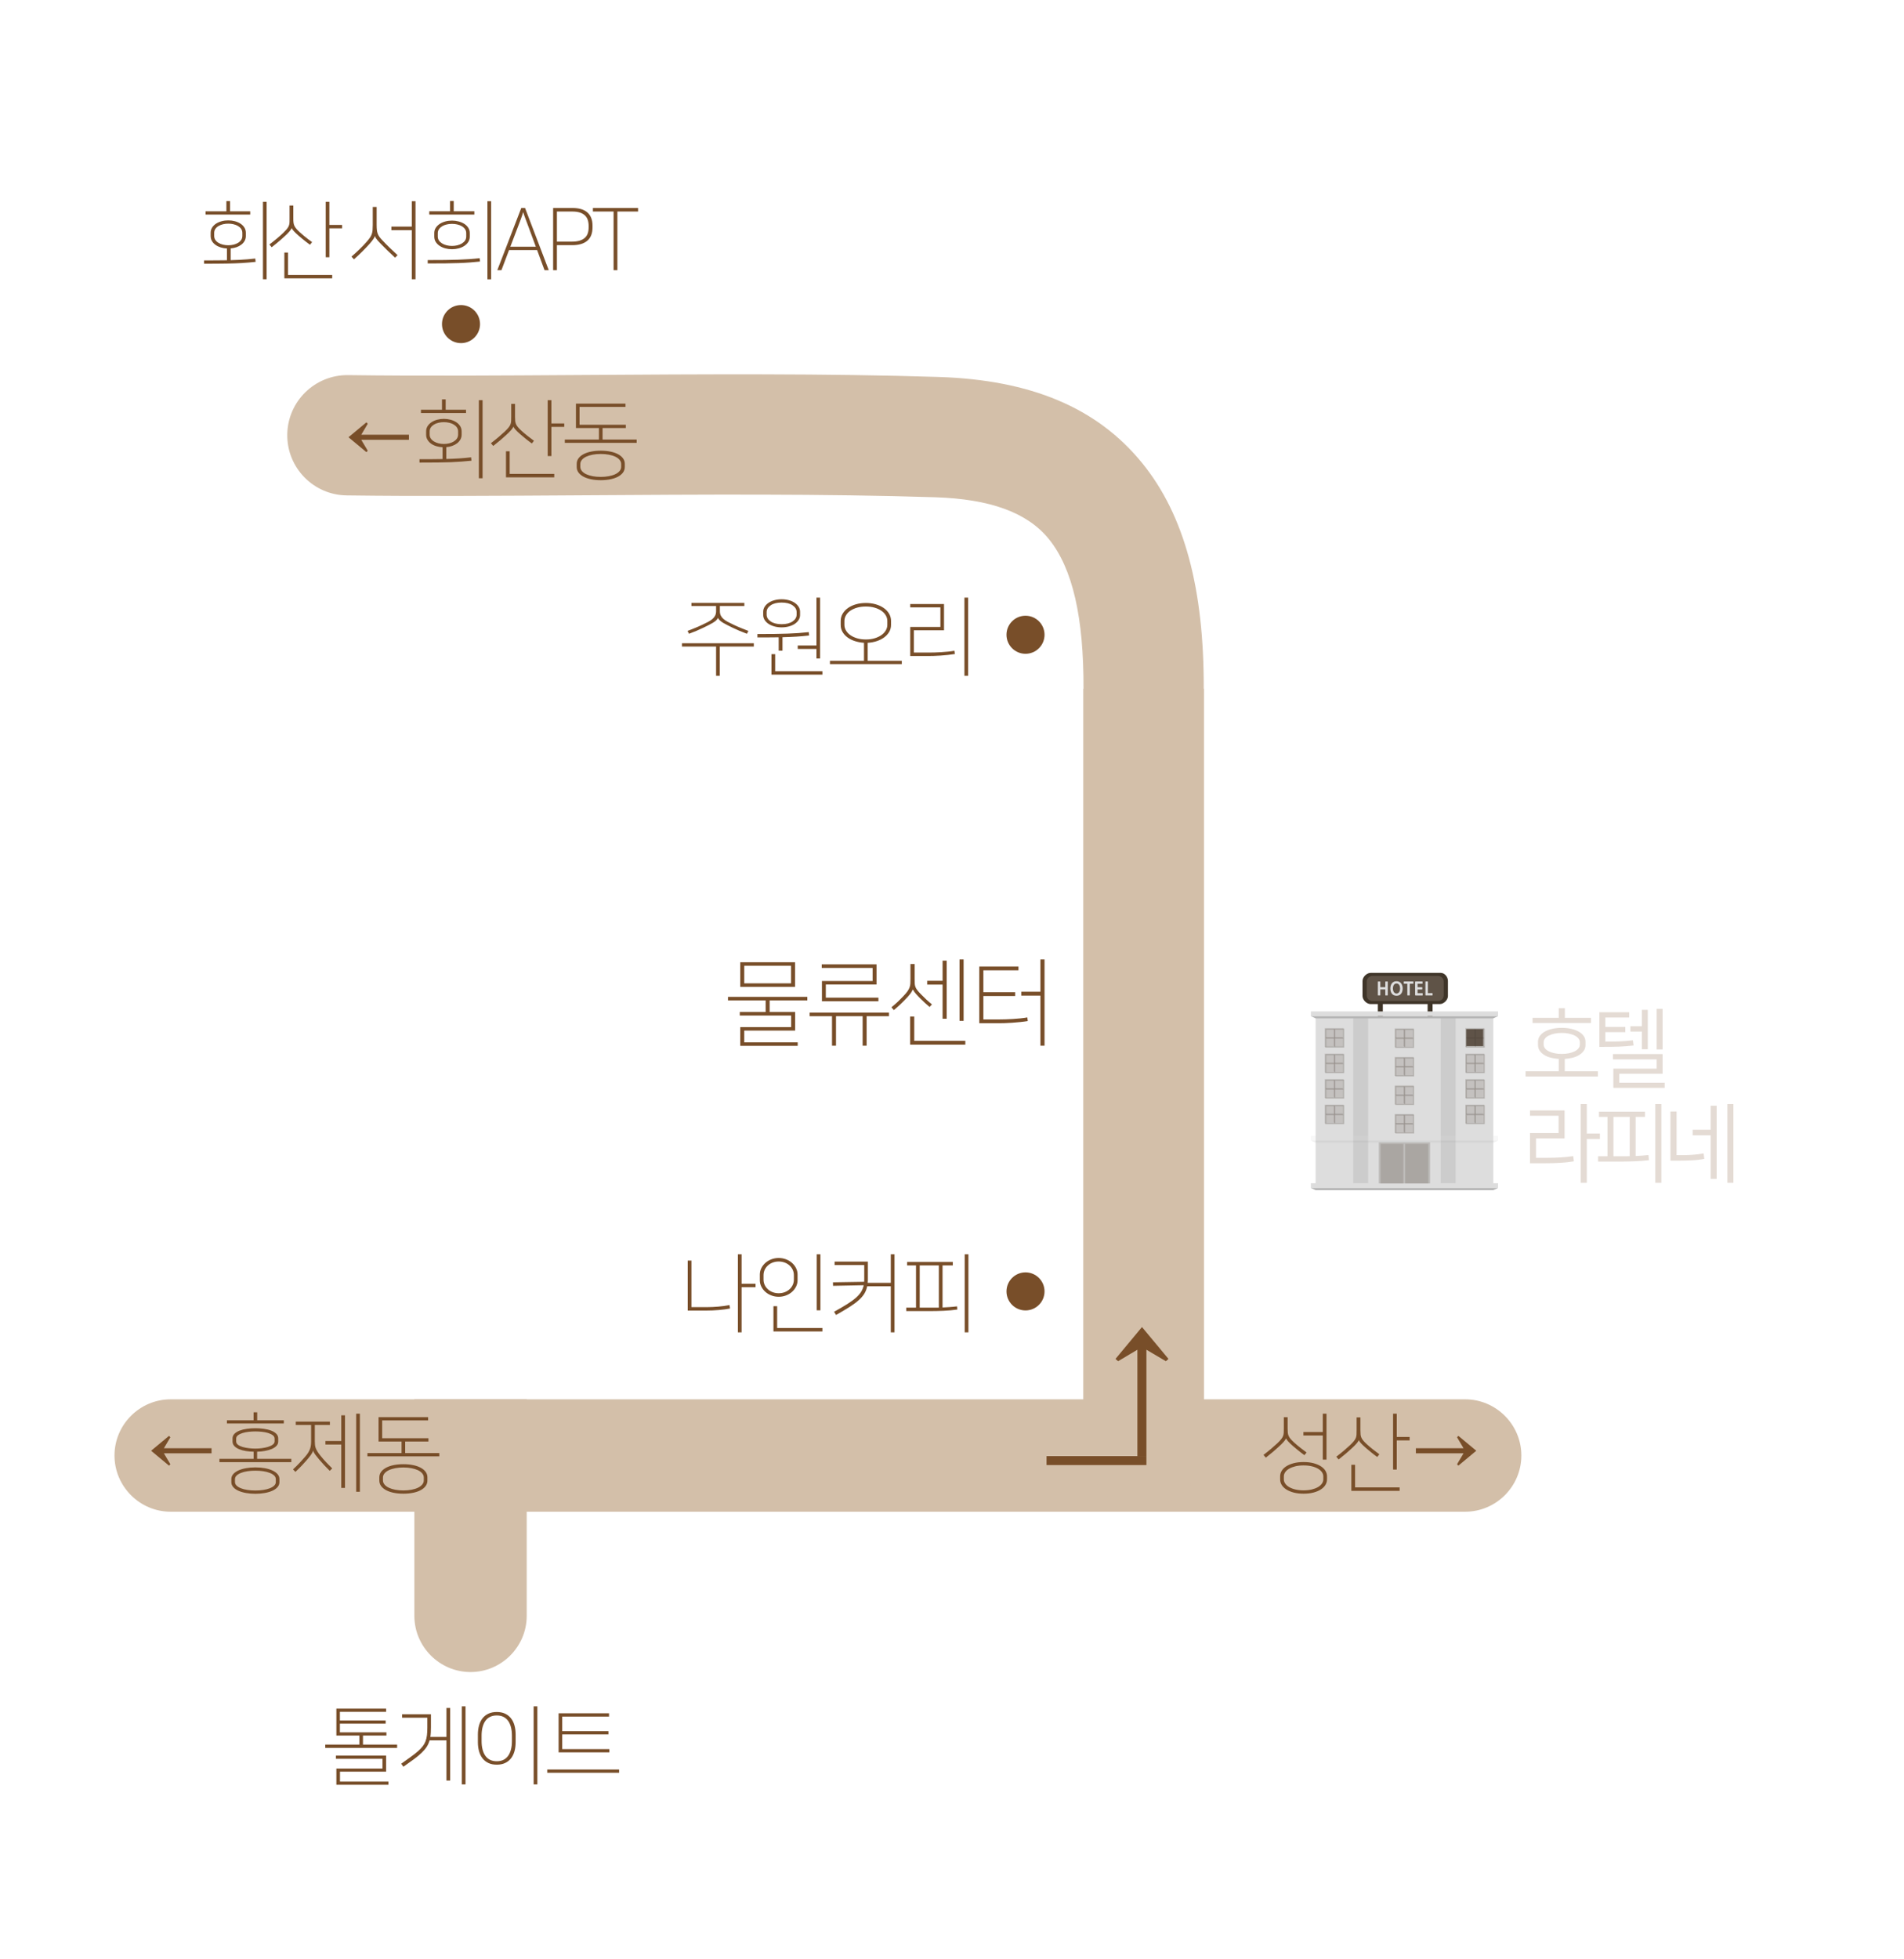 <?xml version="1.0" encoding="utf-8"?>
<!-- Generator: Adobe Illustrator 16.0.0, SVG Export Plug-In . SVG Version: 6.00 Build 0)  -->
<!DOCTYPE svg PUBLIC "-//W3C//DTD SVG 1.1//EN" "http://www.w3.org/Graphics/SVG/1.1/DTD/svg11.dtd">
<svg version="1.1" id="Layer_1" xmlns="http://www.w3.org/2000/svg" xmlns:xlink="http://www.w3.org/1999/xlink" x="0px" y="0px"
	 width="459px" height="472px" viewBox="0 0 459 472" enable-background="new 0 0 459 472" xml:space="preserve">
<path fill="#D3BFA9" d="M41.143,337.177h312.07c7.448,0,13.541,6.095,13.541,13.54v0.002c0,7.447-6.094,13.541-13.541,13.541H41.143
	c-7.447,0-13.541-6.093-13.541-13.541v-0.002C27.602,343.27,33.695,337.177,41.143,337.177z"/>
<path fill="#D3BFA9" d="M99.892,389.352v-52.175h27.083v52.175c0,7.447-6.093,13.541-13.542,13.541l0,0
	C105.985,402.893,99.892,396.799,99.892,389.352z"/>
<path fill="#D3BFA9" d="M83.915,90.387c-8.002-0.094-14.568,6.318-14.662,14.321c-0.094,8.002,6.318,14.568,14.321,14.662
	c17.033,0.238,36.479,0.109,56.613-0.023c28.654-0.189,58.729-0.388,85.253,0.472c13.207,0.427,22.169,3.639,27.382,10.04
	c5.816,7.144,8.436,19.035,8.382,36.095h-0.058v182.713c0,8.034,6.514,14.548,14.549,14.548c8.033,0,14.548-6.514,14.548-14.548
	V165.953h-0.058c0.076-23.9-4.565-41.755-14.858-54.395c-10.897-13.384-26.903-20.007-48.978-20.722
	c-26.697-0.865-57.208-0.664-86.277-0.473C120.095,90.495,100.802,90.622,83.915,90.387z"/>
<path fill="#784E29" d="M98.58,105.979H87.091l1.558,2.618l-0.312,0.354l-4.321-3.595l4.321-3.595l0.312,0.354l-1.558,2.639H98.58
	V105.979L98.58,105.979z M101.127,110.654c1.123,0,2.136-0.003,3.044-0.009c0.907-0.008,1.748-0.018,2.524-0.032v-2.846
	c-0.526-0.028-1.033-0.115-1.517-0.26c-0.485-0.145-0.908-0.35-1.268-0.613c-0.36-0.263-0.648-0.574-0.862-0.935
	c-0.214-0.36-0.322-0.768-0.322-1.226v-0.79c0-0.471,0.118-0.89,0.353-1.257c0.235-0.367,0.55-0.682,0.945-0.946
	c0.396-0.263,0.848-0.463,1.361-0.603c0.513-0.138,1.053-0.208,1.621-0.208c0.555,0,1.091,0.069,1.611,0.208
	c0.519,0.139,0.976,0.336,1.371,0.593c0.395,0.256,0.709,0.571,0.945,0.945c0.235,0.374,0.354,0.796,0.354,1.268v0.79
	c0,0.429-0.101,0.82-0.301,1.173c-0.202,0.353-0.468,0.659-0.801,0.915c-0.332,0.256-0.723,0.463-1.173,0.623
	c-0.45,0.16-0.924,0.26-1.423,0.301v2.847c1.149-0.028,2.188-0.073,3.117-0.135c0.927-0.062,1.884-0.148,2.867-0.26l0.083,0.811
	c-0.831,0.083-1.638,0.156-2.42,0.219c-0.783,0.062-1.641,0.11-2.576,0.145s-2.005,0.059-3.209,0.073
	c-1.205,0.014-2.646,0.021-4.322,0.021v-0.812H101.127z M107.007,106.977c0.457,0,0.891-0.052,1.299-0.156
	c0.408-0.104,0.772-0.253,1.091-0.447s0.571-0.43,0.758-0.706c0.187-0.277,0.281-0.596,0.281-0.956v-0.749
	c0-0.36-0.094-0.678-0.281-0.956c-0.188-0.277-0.439-0.512-0.758-0.706c-0.318-0.194-0.686-0.339-1.102-0.437
	c-0.415-0.097-0.845-0.146-1.288-0.146c-0.443,0-0.872,0.049-1.288,0.146c-0.415,0.097-0.782,0.242-1.101,0.437
	c-0.318,0.194-0.571,0.429-0.758,0.706c-0.187,0.277-0.28,0.596-0.28,0.956v0.749c0,0.359,0.093,0.678,0.28,0.956
	c0.188,0.276,0.44,0.512,0.758,0.706c0.319,0.194,0.683,0.343,1.091,0.447S106.55,106.977,107.007,106.977L107.007,106.977z
	 M116.335,115.245h-0.894V96.423h0.894V115.245L116.335,115.245z M112.347,99.519H101.48V98.73h5.069v-2.494h0.893v2.494h4.904
	L112.347,99.519L112.347,99.519z M123.765,102.822c-0.069,0.194-0.252,0.464-0.55,0.81c-0.298,0.347-0.717,0.763-1.257,1.247
	c-0.388,0.36-0.818,0.741-1.288,1.143c-0.471,0.402-1.06,0.88-1.766,1.433l-0.561-0.665c0.692-0.525,1.315-1.025,1.87-1.495
	c0.553-0.472,1.045-0.908,1.474-1.31c0.402-0.388,0.711-0.716,0.925-0.986c0.214-0.271,0.367-0.526,0.457-0.769
	c0.09-0.243,0.142-0.502,0.155-0.779c0.014-0.277,0.021-0.623,0.021-1.039v-3.095h0.913v3.116c0,0.402,0.014,0.741,0.042,1.019
	c0.027,0.277,0.096,0.536,0.208,0.779c0.11,0.243,0.27,0.484,0.478,0.727c0.207,0.243,0.492,0.53,0.852,0.863
	c0.443,0.402,0.941,0.821,1.496,1.257c0.554,0.436,1.052,0.813,1.495,1.132l-0.519,0.645c-0.484-0.347-0.966-0.714-1.444-1.102
	c-0.478-0.387-0.91-0.748-1.298-1.081c-0.541-0.47-0.939-0.851-1.195-1.142c-0.257-0.292-0.419-0.526-0.489-0.707h-0.019V102.822z
	 M136.023,102.864h-3.096v7.021h-0.893V96.423h0.893v5.61h3.096V102.864L136.023,102.864z M122.871,114.186v-5.442h-0.893v6.273
	h11.634v-0.831H122.871L122.871,114.186z M144.824,115.702c-0.845,0-1.624-0.072-2.338-0.217c-0.713-0.145-1.326-0.357-1.838-0.634
	c-0.513-0.277-0.911-0.61-1.195-0.997c-0.284-0.388-0.425-0.832-0.425-1.33v-0.748c0-0.498,0.142-0.942,0.425-1.331
	c0.284-0.387,0.683-0.719,1.195-0.997c0.512-0.277,1.125-0.488,1.838-0.633c0.714-0.146,1.493-0.218,2.338-0.218
	c0.844,0,1.624,0.073,2.336,0.218c0.713,0.145,1.326,0.356,1.839,0.633c0.512,0.277,0.911,0.61,1.195,0.997
	c0.284,0.388,0.426,0.833,0.426,1.331v0.748c0,0.499-0.142,0.942-0.426,1.33c-0.284,0.387-0.683,0.72-1.195,0.997
	c-0.513,0.277-1.126,0.489-1.839,0.634C146.448,115.63,145.668,115.702,144.824,115.702L144.824,115.702z M144.824,109.387
	c-0.693,0-1.337,0.056-1.933,0.167c-0.596,0.111-1.115,0.27-1.558,0.478s-0.793,0.463-1.05,0.768
	c-0.255,0.305-0.383,0.645-0.383,1.018v0.665c0,0.374,0.128,0.713,0.383,1.018c0.257,0.306,0.607,0.561,1.05,0.769
	s0.962,0.367,1.558,0.478c0.596,0.11,1.239,0.167,1.933,0.167c0.678,0,1.318-0.057,1.921-0.167c0.604-0.111,1.125-0.27,1.568-0.478
	s0.793-0.463,1.05-0.769c0.256-0.305,0.383-0.644,0.383-1.018v-0.665c0-0.374-0.127-0.713-0.383-1.018
	c-0.257-0.305-0.606-0.561-1.05-0.768c-0.443-0.208-0.965-0.367-1.568-0.478C146.143,109.443,145.502,109.387,144.824,109.387
	L144.824,109.387z M145.26,103.133v2.784h8.227v0.79h-17.326v-0.79h8.227v-2.784h-5.547v-5.879h11.945v0.79h-11.073v4.3h11.156v0.79
	L145.26,103.133L145.26,103.133z"/>
<path fill="#784E29" d="M50.998,350.191H39.51l1.558,2.619l-0.312,0.354l-4.321-3.596l4.321-3.594l0.312,0.354l-1.558,2.639h11.488
	V350.191L50.998,350.191z M61.566,344.146c0.678,0,1.35,0.045,2.015,0.137c0.665,0.09,1.253,0.23,1.766,0.426
	c0.513,0.193,0.927,0.445,1.246,0.758c0.319,0.313,0.478,0.689,0.478,1.133v0.748c0,0.4-0.142,0.752-0.426,1.049
	s-0.664,0.547-1.142,0.748c-0.478,0.199-1.021,0.355-1.631,0.467c-0.609,0.111-1.239,0.174-1.89,0.188v1.725h8.247v0.789H52.902
	v-0.789h8.248v-1.725c-0.651-0.014-1.282-0.068-1.891-0.165c-0.61-0.098-1.152-0.245-1.631-0.448
	c-0.478-0.199-0.858-0.451-1.142-0.758c-0.284-0.305-0.426-0.664-0.426-1.08V346.6c0-0.442,0.159-0.82,0.478-1.133
	c0.318-0.313,0.733-0.564,1.246-0.758c0.513-0.193,1.099-0.336,1.756-0.426C60.197,344.191,60.873,344.146,61.566,344.146
	L61.566,344.146z M61.566,359.938c-0.804,0-1.556-0.063-2.254-0.188c-0.7-0.125-1.313-0.305-1.839-0.541
	c-0.526-0.234-0.942-0.529-1.247-0.883s-0.458-0.751-0.458-1.194v-0.748c0-0.442,0.153-0.838,0.458-1.185
	c0.304-0.348,0.72-0.641,1.247-0.883c0.526-0.242,1.139-0.426,1.839-0.551c0.699-0.125,1.45-0.188,2.254-0.188
	c0.803,0,1.554,0.063,2.253,0.188c0.7,0.125,1.313,0.309,1.838,0.551c0.526,0.242,0.942,0.535,1.247,0.883
	c0.304,0.347,0.457,0.74,0.457,1.185v0.748c0,0.443-0.153,0.841-0.457,1.194c-0.305,0.354-0.721,0.646-1.247,0.883
	c-0.525,0.236-1.139,0.416-1.838,0.541C63.12,359.874,62.369,359.938,61.566,359.938L61.566,359.938z M61.566,354.369
	c-0.679,0-1.316,0.045-1.912,0.135c-0.595,0.09-1.118,0.225-1.569,0.405c-0.45,0.18-0.803,0.396-1.06,0.644
	c-0.255,0.249-0.383,0.541-0.383,0.873v0.664c0,0.333,0.128,0.623,0.383,0.873c0.257,0.249,0.61,0.464,1.06,0.645
	c0.451,0.181,0.974,0.314,1.569,0.404c0.596,0.09,1.233,0.137,1.912,0.137c0.678,0,1.315-0.047,1.911-0.137s1.118-0.225,1.568-0.404
	c0.45-0.181,0.803-0.396,1.06-0.645c0.255-0.25,0.383-0.54,0.383-0.873v-0.664c0-0.332-0.128-0.624-0.383-0.873
	c-0.257-0.248-0.61-0.464-1.06-0.644c-0.451-0.181-0.973-0.315-1.568-0.405C62.881,354.414,62.244,354.369,61.566,354.369
	L61.566,354.369z M61.566,349.051c0.498,0,1.017-0.035,1.558-0.104c0.54-0.069,1.039-0.174,1.497-0.313
	c0.456-0.139,0.833-0.318,1.131-0.539c0.298-0.223,0.447-0.486,0.447-0.789v-0.646c0-0.333-0.148-0.609-0.447-0.831
	c-0.298-0.221-0.675-0.402-1.131-0.54c-0.458-0.14-0.957-0.235-1.497-0.291c-0.541-0.056-1.06-0.083-1.558-0.083
	c-0.5,0-1.019,0.027-1.559,0.083s-1.039,0.151-1.495,0.291c-0.457,0.138-0.835,0.319-1.133,0.54
	c-0.298,0.222-0.447,0.498-0.447,0.831v0.646c0,0.332,0.149,0.607,0.447,0.83c0.298,0.221,0.676,0.397,1.133,0.529
	c0.456,0.131,0.956,0.229,1.495,0.29C60.547,349.02,61.066,349.051,61.566,349.051L61.566,349.051z M62.001,342.215h6.42v0.789
	H54.709v-0.789h6.42v-1.91h0.872V342.215L62.001,342.215z M75.477,349.527c-0.027,0.152-0.093,0.326-0.197,0.52
	c-0.104,0.194-0.232,0.396-0.385,0.604s-0.315,0.416-0.488,0.623c-0.172,0.207-0.342,0.408-0.508,0.604
	c-0.292,0.333-0.654,0.732-1.091,1.205c-0.437,0.471-0.966,0.997-1.589,1.578l-0.582-0.604c0.304-0.275,0.579-0.535,0.82-0.779
	c0.242-0.241,0.474-0.479,0.696-0.715c0.221-0.236,0.443-0.476,0.664-0.717c0.222-0.244,0.457-0.51,0.707-0.801
	c0.318-0.359,0.575-0.695,0.769-1.008s0.342-0.616,0.446-0.914s0.173-0.596,0.208-0.895c0.035-0.297,0.052-0.612,0.052-0.943v-3.928
	h-3.697v-0.812h8.227v0.812h-3.636v3.928c0,0.331,0.013,0.629,0.041,0.893c0.028,0.264,0.09,0.523,0.188,0.778
	c0.097,0.257,0.235,0.53,0.415,0.821c0.18,0.289,0.429,0.631,0.747,1.019c0.458,0.567,0.915,1.095,1.372,1.578
	c0.457,0.483,0.935,0.97,1.433,1.454l-0.603,0.582c-0.484-0.484-0.932-0.945-1.34-1.382c-0.409-0.438-0.806-0.884-1.194-1.341
	c-0.361-0.428-0.676-0.819-0.946-1.172c-0.27-0.354-0.44-0.684-0.509-0.987L75.477,349.527L75.477,349.527z M82.271,341.029v6.191
	h-3.823v0.853h3.823v10.45h0.894v-17.494H82.271L82.271,341.029z M86.758,359.458h-0.893v-18.821h0.893V359.458L86.758,359.458z
	 M97.242,359.915c-0.845,0-1.624-0.072-2.337-0.218c-0.713-0.145-1.326-0.355-1.839-0.635c-0.512-0.275-0.911-0.608-1.195-0.996
	c-0.284-0.387-0.426-0.832-0.426-1.33v-0.747c0-0.498,0.142-0.942,0.426-1.33c0.284-0.388,0.683-0.72,1.195-0.997
	c0.513-0.277,1.126-0.488,1.839-0.635c0.714-0.145,1.493-0.217,2.337-0.217c0.844,0,1.624,0.072,2.337,0.217
	c0.713,0.146,1.326,0.356,1.839,0.635c0.512,0.277,0.911,0.609,1.195,0.997c0.284,0.388,0.426,0.832,0.426,1.33v0.747
	c0,0.498-0.142,0.943-0.426,1.33c-0.284,0.388-0.683,0.721-1.195,0.996c-0.513,0.278-1.126,0.49-1.839,0.635
	C98.866,359.843,98.086,359.915,97.242,359.915L97.242,359.915z M97.242,353.6c-0.693,0-1.336,0.058-1.933,0.168
	c-0.596,0.109-1.114,0.27-1.558,0.478s-0.793,0.464-1.05,0.769c-0.256,0.307-0.384,0.646-0.384,1.019v0.665
	c0,0.373,0.128,0.714,0.384,1.018c0.257,0.307,0.606,0.563,1.05,0.77c0.444,0.209,0.962,0.367,1.558,0.479
	c0.596,0.11,1.239,0.167,1.933,0.167c0.679,0,1.319-0.057,1.921-0.167c0.604-0.109,1.125-0.27,1.569-0.479
	c0.444-0.207,0.793-0.463,1.05-0.77c0.256-0.304,0.384-0.645,0.384-1.018v-0.665c0-0.373-0.128-0.712-0.384-1.019
	c-0.257-0.305-0.606-0.561-1.05-0.769s-0.965-0.367-1.569-0.478C98.561,353.656,97.921,353.6,97.242,353.6L97.242,353.6z
	 M97.678,347.348v2.783h8.227v0.79H88.579v-0.79h8.227v-2.783H91.26v-5.881h11.945v0.79H92.131v4.3h11.156v0.791H97.678z"/>
<path fill="#784E29" d="M314.212,345.063h4.674v-4.426h0.896v11.072h-0.896v-5.816h-4.674V345.063L314.212,345.063z
	 M314.254,359.915c-0.9,0-1.701-0.093-2.398-0.28c-0.7-0.187-1.292-0.436-1.777-0.748c-0.483-0.312-0.853-0.675-1.102-1.09
	s-0.373-0.857-0.373-1.33v-0.727c0-0.471,0.124-0.914,0.373-1.33c0.249-0.415,0.617-0.779,1.102-1.09
	c0.484-0.313,1.077-0.563,1.777-0.749c0.697-0.187,1.498-0.28,2.398-0.28s1.7,0.094,2.399,0.28c0.698,0.188,1.291,0.437,1.774,0.749
	c0.485,0.311,0.854,0.675,1.104,1.09c0.249,0.416,0.373,0.859,0.373,1.33v0.727c0,0.473-0.124,0.915-0.373,1.33
	c-0.25,0.415-0.617,0.778-1.104,1.09c-0.483,0.313-1.076,0.563-1.774,0.748C315.954,359.822,315.154,359.915,314.254,359.915
	L314.254,359.915z M314.254,353.102c-0.749,0-1.417,0.072-2.005,0.219c-0.589,0.146-1.087,0.34-1.497,0.582
	c-0.408,0.242-0.719,0.521-0.935,0.841c-0.216,0.317-0.321,0.651-0.321,0.998v0.727c0,0.347,0.105,0.679,0.321,0.997
	s0.525,0.6,0.935,0.842c0.41,0.242,0.908,0.438,1.497,0.582c0.588,0.146,1.256,0.219,2.005,0.219c0.747,0,1.416-0.072,2.004-0.219
	c0.59-0.146,1.088-0.34,1.496-0.582s0.721-0.522,0.937-0.842c0.214-0.318,0.32-0.65,0.32-0.997v-0.727
	c0-0.347-0.106-0.681-0.32-0.998c-0.216-0.318-0.527-0.599-0.937-0.841s-0.906-0.438-1.496-0.582
	C315.67,353.174,315.001,353.102,314.254,353.102L314.254,353.102z M310.016,346.6h0.021c0.069,0.18,0.231,0.414,0.488,0.707
	c0.257,0.289,0.652,0.67,1.193,1.143c0.389,0.33,0.821,0.691,1.299,1.08c0.479,0.388,0.959,0.755,1.443,1.101l0.521-0.644
	c-0.442-0.318-0.941-0.696-1.496-1.133s-1.053-0.854-1.496-1.258c-0.359-0.332-0.645-0.619-0.853-0.861s-0.367-0.484-0.478-0.729
	c-0.11-0.24-0.181-0.501-0.208-0.777c-0.027-0.277-0.041-0.617-0.041-1.02v-2.723h-0.914v2.701c0,0.416-0.007,0.763-0.021,1.039
	c-0.014,0.277-0.064,0.537-0.154,0.778c-0.09,0.243-0.243,0.5-0.457,0.771c-0.215,0.27-0.522,0.6-0.925,0.986
	c-0.43,0.4-0.921,0.838-1.476,1.309c-0.554,0.473-1.177,0.971-1.87,1.496l0.562,0.664c0.707-0.554,1.296-1.03,1.767-1.434
	c0.471-0.4,0.9-0.781,1.288-1.143c0.54-0.484,0.96-0.9,1.257-1.246S309.946,346.793,310.016,346.6L310.016,346.6z M327.563,347.035
	c-0.068,0.193-0.252,0.464-0.55,0.811c-0.298,0.346-0.718,0.762-1.257,1.246c-0.388,0.359-0.817,0.741-1.288,1.143
	c-0.472,0.402-1.06,0.881-1.766,1.435l-0.563-0.665c0.692-0.525,1.315-1.025,1.87-1.495c0.555-0.471,1.045-0.907,1.476-1.31
	c0.4-0.389,0.71-0.717,0.925-0.986c0.214-0.271,0.367-0.525,0.457-0.77c0.09-0.242,0.142-0.502,0.155-0.778
	c0.013-0.276,0.021-0.623,0.021-1.039v-3.095h0.913v3.115c0,0.401,0.014,0.74,0.042,1.019c0.027,0.276,0.097,0.536,0.208,0.778
	s0.271,0.484,0.478,0.728s0.492,0.529,0.853,0.862c0.442,0.402,0.941,0.82,1.496,1.257c0.554,0.437,1.053,0.813,1.495,1.132
	l-0.52,0.645c-0.483-0.347-0.966-0.713-1.443-1.102c-0.479-0.387-0.91-0.747-1.299-1.08c-0.54-0.471-0.938-0.852-1.193-1.142
	c-0.257-0.292-0.42-0.527-0.489-0.707L327.563,347.035L327.563,347.035z M339.821,347.077h-3.098v7.021h-0.893v-13.462h0.893v5.609
	h3.098V347.077L339.821,347.077z M326.669,358.398v-5.442h-0.893v6.272h11.634v-0.83H326.669L326.669,358.398z M341.329,348.967
	h11.488l-1.559-2.639l0.313-0.354l4.319,3.594l-4.319,3.596l-0.313-0.354l1.559-2.619h-11.488V348.967z"/>
<path fill="#784E29" d="M87.506,418.191v2.183h8.227v0.788H78.408v-0.788h8.227v-2.183h-5.546v-6.481h11.987v0.769H81.939v2.078
	H92.97v0.77H81.939v2.098h11.218v0.77h-5.651V418.191z M81.088,430.055v-3.904h11.114v-2.349H80.984v-0.77h12.091v3.864H81.959v2.39
	h11.675v0.769H81.088L81.088,430.055z M103.018,413.891h-6.086v-0.83h6.959v3.055c0,0.471-0.011,0.904-0.032,1.299
	s-0.058,0.766-0.113,1.111h3.885v-6.981h0.893v17.493h-0.893v-9.682h-4.072c-0.153,0.555-0.377,1.063-0.675,1.526
	c-0.298,0.465-0.697,0.939-1.195,1.424c-0.498,0.485-1.111,0.997-1.838,1.537s-1.596,1.163-2.608,1.869l-0.519-0.727
	c0.886-0.638,1.662-1.195,2.327-1.674c0.664-0.478,1.229-0.92,1.693-1.328c0.464-0.408,0.844-0.805,1.142-1.186
	c0.298-0.381,0.53-0.789,0.697-1.226c0.166-0.437,0.28-0.922,0.342-1.454c0.063-0.533,0.093-1.152,0.093-1.859V413.891
	L103.018,413.891z M111.328,411.148h0.894v18.821h-0.894V411.148L111.328,411.148z M128.647,429.971v-18.82h0.893v18.82H128.647
	L128.647,429.971z M119.755,425.214c-0.761,0-1.427-0.132-1.994-0.396c-0.568-0.263-1.042-0.634-1.424-1.111
	c-0.38-0.478-0.664-1.052-0.851-1.724c-0.187-0.673-0.281-1.409-0.281-2.214v-1.808c0-0.803,0.094-1.54,0.281-2.212
	s0.471-1.247,0.851-1.725c0.381-0.479,0.856-0.85,1.424-1.111c0.567-0.264,1.233-0.395,1.994-0.395c0.762,0,1.427,0.131,1.995,0.395
	c0.568,0.263,1.042,0.634,1.423,1.111c0.38,0.478,0.664,1.053,0.852,1.725s0.281,1.409,0.281,2.212v1.808
	c0,0.805-0.093,1.541-0.281,2.214c-0.188,0.672-0.471,1.246-0.852,1.724c-0.381,0.479-0.855,0.85-1.423,1.111
	C121.183,425.082,120.517,425.214,119.755,425.214L119.755,425.214z M119.755,413.352c-0.623,0-1.163,0.113-1.621,0.342
	c-0.457,0.229-0.834,0.556-1.132,0.979c-0.298,0.422-0.523,0.932-0.675,1.526c-0.153,0.596-0.229,1.268-0.229,2.016v1.31
	c0,0.748,0.076,1.42,0.229,2.016c0.152,0.595,0.377,1.104,0.675,1.526s0.675,0.747,1.132,0.977c0.458,0.229,0.998,0.343,1.621,0.343
	s1.164-0.114,1.621-0.343c0.457-0.229,0.833-0.554,1.132-0.977c0.298-0.423,0.523-0.933,0.675-1.526
	c0.153-0.596,0.229-1.268,0.229-2.016v-1.31c0-0.748-0.076-1.42-0.229-2.016c-0.152-0.597-0.377-1.104-0.675-1.526
	c-0.298-0.423-0.675-0.748-1.132-0.979C120.919,413.465,120.378,413.352,119.755,413.352L119.755,413.352z M134.665,422.243v-9.412
	h12.154v0.79h-11.281v3.512h11.135v0.789h-11.135v3.532h11.363v0.789H134.665L134.665,422.243z M149.249,426.378v0.788h-17.326
	v-0.788H149.249z"/>
<circle fill="#784E29" cx="247.221" cy="311.173" r="4.585"/>
<path fill="#784E29" d="M182.141,310.164h-3.366v10.885h-0.893v-18.82h0.893v7.104h3.366V310.164L182.141,310.164z M166.684,314.963
	h3.657c0.9,0,1.839-0.042,2.815-0.125c0.976-0.083,1.879-0.207,2.71-0.374l0.125,0.831c-0.762,0.152-1.657,0.273-2.69,0.363
	c-1.031,0.09-2.087,0.136-3.167,0.136h-4.342v-12.05h0.893L166.684,314.963L166.684,314.963z M196.884,315.73v-13.504h0.893v13.504
	H196.884L196.884,315.73z M187.348,319.99v-5.256h-0.893v6.086h11.8v-0.83H187.348L187.348,319.99z M187.721,303.121
	c0.61,0,1.192,0.104,1.745,0.311c0.555,0.209,1.039,0.495,1.455,0.862c0.415,0.368,0.745,0.794,0.987,1.276
	c0.241,0.486,0.363,0.998,0.363,1.539v1.371c0,0.541-0.122,1.053-0.363,1.537c-0.243,0.484-0.572,0.91-0.987,1.277
	c-0.416,0.367-0.9,0.654-1.455,0.862c-0.553,0.207-1.135,0.312-1.745,0.312c-0.608,0-1.19-0.104-1.744-0.312
	c-0.555-0.208-1.039-0.495-1.455-0.862c-0.415-0.367-0.745-0.793-0.987-1.277c-0.241-0.484-0.363-0.996-0.363-1.537v-1.371
	c0-0.541,0.122-1.053,0.363-1.539c0.243-0.482,0.572-0.908,0.987-1.276c0.416-0.367,0.9-0.653,1.455-0.862
	C186.531,303.225,187.113,303.121,187.721,303.121L187.721,303.121z M187.721,311.618c0.513,0,0.992-0.084,1.435-0.249
	c0.443-0.167,0.831-0.398,1.164-0.697c0.332-0.297,0.591-0.646,0.779-1.049c0.186-0.4,0.281-0.837,0.281-1.309v-1.039
	c0-0.471-0.095-0.906-0.281-1.31c-0.188-0.401-0.447-0.752-0.779-1.05c-0.333-0.297-0.721-0.529-1.164-0.695
	c-0.443-0.166-0.922-0.248-1.435-0.248c-0.512,0-0.99,0.082-1.433,0.248s-0.831,0.398-1.164,0.695
	c-0.333,0.298-0.591,0.648-0.779,1.05c-0.187,0.402-0.281,0.839-0.281,1.31v1.039c0,0.472,0.094,0.906,0.281,1.309
	c0.188,0.402,0.446,0.752,0.779,1.049c0.333,0.299,0.72,0.53,1.164,0.697C186.731,311.534,187.209,311.618,187.721,311.618
	L187.721,311.618z M201.072,316.084c1.274-0.706,2.345-1.332,3.21-1.879c0.866-0.548,1.572-1.066,2.119-1.559
	c0.547-0.492,0.959-0.975,1.236-1.444c0.277-0.47,0.471-0.978,0.582-1.517l-7.396,0.146l-0.021-0.853l7.521-0.125
	c0-0.109,0.003-0.225,0.011-0.342c0.007-0.119,0.01-0.238,0.01-0.365v-3.322h-7.146v-0.831h8.02v4.218
	c0,0.152-0.005,0.305-0.011,0.457c-0.007,0.152-0.018,0.298-0.032,0.438h5.568v-6.877h0.893v18.82h-0.893v-11.113h-5.693
	c-0.125,0.65-0.354,1.246-0.686,1.787c-0.331,0.539-0.796,1.072-1.392,1.6c-0.594,0.525-1.335,1.07-2.222,1.631
	c-0.887,0.563-1.953,1.195-3.2,1.9L201.072,316.084L201.072,316.084z M220.823,315.088v-10.18h-2.141v-0.832h11.011v0.832h-2.472
	v10.138c0.527-0.026,1.066-0.06,1.621-0.094c0.554-0.034,1.178-0.093,1.87-0.177l0.062,0.769c-1.051,0.152-2.149,0.253-3.292,0.302
	c-1.143,0.049-2.323,0.073-3.542,0.073h-5.463v-0.831H220.823L220.823,315.088z M221.716,315.088h2.639h1.973v-10.18h-4.611
	L221.716,315.088L221.716,315.088z M232.561,321.049v-18.82h0.894v18.82H232.561z"/>
<circle fill="#784E29" cx="247.221" cy="152.951" r="4.586"/>
<path fill="#784E29" d="M173.541,146.02v1.247c0,0.402,0.072,0.751,0.217,1.049c0.146,0.298,0.36,0.572,0.644,0.821
	c0.285,0.249,0.633,0.484,1.049,0.706c0.415,0.221,0.894,0.458,1.434,0.707c0.318,0.152,0.62,0.291,0.903,0.415
	c0.283,0.124,0.564,0.243,0.842,0.353c0.277,0.111,0.561,0.225,0.852,0.343c0.292,0.117,0.603,0.238,0.935,0.363l-0.354,0.686
	c-0.733-0.277-1.357-0.522-1.87-0.738c-0.513-0.214-1.052-0.46-1.621-0.737c-0.415-0.208-0.813-0.405-1.193-0.592
	c-0.381-0.188-0.727-0.374-1.039-0.562c-0.312-0.186-0.575-0.377-0.79-0.571c-0.215-0.194-0.371-0.402-0.467-0.623
	c-0.098,0.221-0.253,0.429-0.468,0.623c-0.215,0.194-0.478,0.385-0.789,0.571c-0.313,0.188-0.659,0.374-1.039,0.562
	c-0.381,0.188-0.779,0.384-1.195,0.592c-0.568,0.276-1.108,0.522-1.621,0.737c-0.512,0.215-1.135,0.46-1.87,0.738l-0.353-0.686
	c0.333-0.125,0.645-0.246,0.935-0.363c0.292-0.118,0.575-0.232,0.852-0.343c0.277-0.11,0.558-0.229,0.842-0.353
	c0.284-0.125,0.584-0.263,0.903-0.415c0.541-0.249,1.018-0.485,1.434-0.707c0.415-0.222,0.765-0.457,1.049-0.706
	c0.284-0.25,0.498-0.523,0.644-0.821c0.146-0.298,0.219-0.646,0.219-1.049v-1.247h-5.942v-0.748h12.757v0.748H173.541
	L173.541,146.02z M172.626,162.827v-7.042h-8.227v-0.789h17.326v0.789h-8.207v7.042H172.626L172.626,162.827z M192.874,148.181
	c0,0.43-0.114,0.827-0.342,1.194c-0.229,0.367-0.541,0.683-0.935,0.945c-0.394,0.264-0.865,0.471-1.412,0.623
	c-0.547,0.153-1.132,0.229-1.756,0.229c-0.623,0-1.208-0.075-1.755-0.229c-0.547-0.152-1.018-0.359-1.413-0.623
	c-0.394-0.263-0.706-0.578-0.935-0.945c-0.229-0.368-0.342-0.765-0.342-1.194v-0.769c0-0.429,0.114-0.828,0.342-1.195
	c0.229-0.366,0.541-0.685,0.935-0.955c0.395-0.27,0.866-0.481,1.413-0.634c0.547-0.152,1.132-0.229,1.755-0.229
	c0.624,0,1.209,0.077,1.756,0.229s1.018,0.364,1.412,0.634c0.395,0.271,0.707,0.589,0.935,0.955
	c0.229,0.367,0.342,0.766,0.342,1.195V148.181L192.874,148.181z M192.043,147.495c0-0.651-0.325-1.198-0.977-1.641
	c-0.651-0.443-1.53-0.665-2.639-0.665c-1.107,0-1.987,0.222-2.638,0.665s-0.976,0.99-0.976,1.641v0.603
	c0,0.651,0.325,1.198,0.976,1.641c0.651,0.443,1.531,0.666,2.638,0.666c1.108,0,1.988-0.223,2.639-0.666
	c0.651-0.443,0.977-0.99,0.977-1.641V147.495L192.043,147.495z M196.821,158.672h0.872v-14.667h-0.872v11.53h-4.508v0.831h4.508
	V158.672L196.821,158.672z M186.87,161.726h11.385v0.831h-12.278v-4.924h0.893V161.726L186.87,161.726z M182.591,152.772
	c1.564,0,2.929-0.008,4.093-0.021c1.164-0.014,2.219-0.039,3.167-0.074c0.949-0.035,1.824-0.079,2.628-0.134
	c0.803-0.056,1.635-0.132,2.493-0.229l0.083,0.811c-0.526,0.055-1.033,0.107-1.517,0.156c-0.484,0.048-0.984,0.086-1.496,0.114
	c-0.513,0.028-1.045,0.055-1.599,0.083c-0.555,0.027-1.157,0.048-1.808,0.062v3.241h-0.915v-3.221
	c-0.706,0.015-1.478,0.022-2.316,0.022c-0.838,0-1.776,0-2.814,0L182.591,152.772L182.591,152.772z M217.401,159.233v0.789h-17.326
	v-0.789h8.207v-4.342c-0.79-0.056-1.524-0.194-2.203-0.416c-0.679-0.221-1.271-0.52-1.777-0.893
	c-0.505-0.375-0.903-0.814-1.194-1.319c-0.292-0.506-0.437-1.07-0.437-1.693v-0.956c0-0.637,0.16-1.222,0.478-1.756
	c0.318-0.533,0.75-0.99,1.298-1.371c0.547-0.381,1.188-0.676,1.922-0.883c0.734-0.208,1.524-0.312,2.369-0.312
	c0.831,0,1.613,0.104,2.348,0.312c0.733,0.207,1.378,0.501,1.932,0.883c0.553,0.38,0.99,0.837,1.309,1.371
	c0.319,0.534,0.478,1.119,0.478,1.756v0.956c0,0.623-0.149,1.188-0.447,1.693c-0.298,0.505-0.7,0.945-1.205,1.319
	c-0.506,0.374-1.102,0.675-1.788,0.903c-0.685,0.229-1.416,0.363-2.191,0.406v4.342H217.401L217.401,159.233z M208.739,146.145
	c-0.775,0-1.479,0.09-2.109,0.271c-0.63,0.18-1.173,0.426-1.63,0.737c-0.457,0.312-0.81,0.683-1.059,1.112
	c-0.25,0.43-0.375,0.887-0.375,1.371v0.915c0,0.484,0.126,0.941,0.375,1.37c0.249,0.431,0.602,0.804,1.059,1.123s1,0.571,1.63,0.758
	c0.631,0.188,1.334,0.281,2.109,0.281c0.762,0,1.457-0.093,2.088-0.281c0.63-0.187,1.173-0.44,1.63-0.758s0.813-0.692,1.07-1.123
	c0.256-0.429,0.384-0.886,0.384-1.37v-0.915c0-0.484-0.128-0.941-0.384-1.371c-0.257-0.429-0.613-0.8-1.07-1.112
	c-0.458-0.311-1-0.557-1.63-0.737C210.196,146.234,209.501,146.145,208.739,146.145L208.739,146.145z M220.303,151.878v5.36h3.74
	c0.36,0,0.79-0.007,1.288-0.021c0.499-0.014,1.025-0.039,1.579-0.074c0.555-0.034,1.108-0.079,1.663-0.134
	c0.553-0.055,1.06-0.125,1.516-0.208l0.104,0.79c-0.5,0.083-1.049,0.156-1.651,0.218c-0.602,0.063-1.198,0.115-1.786,0.156
	c-0.589,0.041-1.146,0.069-1.673,0.083c-0.526,0.013-0.956,0.021-1.288,0.021h-4.363v-7.001h7.271v-4.716h-7.271v-0.811h8.144v6.336
	L220.303,151.878L220.303,151.878z M232.498,162.827v-18.822h0.895v18.822H232.498z"/>
<path fill="#784E29" d="M178.455,237.796v-5.939h13.207v5.939H178.455L178.455,237.796z M190.698,232.706h-11.281v4.242h11.281
	V232.706L190.698,232.706z M178.455,252.014v-4.518h12.268v-2.798H178.34v-0.849h6.236v-2.797h-9.08v-0.849h19.124v0.849h-9.081
	v2.797h6.146v4.473h-12.268v2.843h12.886v0.849H178.455L178.455,252.014z M198.143,241.259v-4.884h12.221v-3.142h-12.268v-0.871
	h13.208v4.861h-12.221v3.164h12.679v0.871L198.143,241.259L198.143,241.259z M207.957,251.968v-7.108h-6.421v7.108h-0.963v-7.108
	h-5.389v-0.871h19.124v0.871h-5.388v7.108H207.957L207.957,251.968z M220.056,238.439c-0.092,0.183-0.188,0.362-0.288,0.537
	c-0.098,0.178-0.225,0.36-0.378,0.551c-0.153,0.191-0.335,0.41-0.55,0.654c-0.214,0.244-0.49,0.534-0.825,0.871
	c-0.183,0.184-0.36,0.358-0.528,0.527c-0.168,0.168-0.348,0.34-0.539,0.516c-0.192,0.176-0.402,0.367-0.63,0.573
	c-0.23,0.207-0.505,0.447-0.826,0.724l-0.597-0.666c0.322-0.274,0.608-0.521,0.86-0.733c0.253-0.214,0.485-0.425,0.7-0.63
	c0.213-0.207,0.42-0.413,0.619-0.62c0.199-0.206,0.413-0.423,0.643-0.653c0.443-0.458,0.783-0.854,1.021-1.181
	c0.236-0.33,0.413-0.65,0.527-0.964c0.114-0.313,0.179-0.635,0.195-0.963c0.015-0.328,0.023-0.723,0.023-1.18v-3.509h1.008v3.532
	c0,0.458,0.008,0.841,0.023,1.146c0.015,0.307,0.073,0.59,0.172,0.85c0.1,0.26,0.255,0.527,0.47,0.803
	c0.213,0.275,0.52,0.611,0.917,1.01c0.397,0.413,0.807,0.813,1.227,1.204c0.42,0.392,0.875,0.783,1.364,1.181l-0.573,0.619
	c-0.382-0.32-0.753-0.646-1.112-0.974c-0.359-0.329-0.737-0.692-1.134-1.09c-0.138-0.138-0.291-0.294-0.459-0.47
	c-0.168-0.176-0.336-0.355-0.504-0.539s-0.322-0.371-0.459-0.562c-0.138-0.19-0.251-0.379-0.344-0.562h-0.023V238.439z
	 M223.518,236.33v0.917h3.715v8.231h0.986v-14.009h-0.986v4.861H223.518L223.518,236.33z M231.314,231.193h0.985v14.79h-0.985
	V231.193L231.314,231.193z M220.399,250.798h12.313v0.917h-13.299v-6.765h0.986V250.798L220.399,250.798z M250.818,251.968v-12.061
	h-4.607v-0.94h4.607v-7.773h0.986v20.774H250.818L250.818,251.968z M237.063,245.639v-5.641h7.658v-0.917h-7.658v-5.274h8.461
	v-0.917h-9.447v13.667h4.633c0.366,0,0.841-0.008,1.421-0.022c0.581-0.017,1.196-0.048,1.847-0.093
	c0.649-0.045,1.307-0.103,1.973-0.172c0.664-0.067,1.271-0.148,1.822-0.24l-0.114-0.871c-0.505,0.091-1.063,0.168-1.675,0.229
	c-0.61,0.063-1.223,0.112-1.834,0.15s-1.192,0.064-1.742,0.08c-0.551,0.016-1.023,0.023-1.422,0.023h-3.922V245.639z"/>
<circle fill="#784E29" cx="111.135" cy="78.091" r="4.586"/>
<path fill="#784E29" d="M94.349,54.608h4.924v-6.129h0.893v18.822h-0.893V55.46h-4.924V54.608L94.349,54.608z M90.36,56.874h0.02
	c0.042,0.152,0.115,0.311,0.218,0.478c0.104,0.166,0.229,0.336,0.375,0.508c0.145,0.173,0.297,0.34,0.456,0.5
	c0.16,0.159,0.302,0.308,0.427,0.446c0.47,0.484,0.997,1.011,1.579,1.579c0.582,0.568,1.184,1.136,1.807,1.704l0.603-0.603
	c-0.706-0.651-1.375-1.282-2.005-1.891c-0.63-0.61-1.195-1.184-1.693-1.725c-0.291-0.304-0.523-0.579-0.696-0.82
	c-0.173-0.243-0.309-0.5-0.405-0.77c-0.098-0.27-0.164-0.568-0.197-0.894c-0.035-0.325-0.052-0.724-0.052-1.194V49.87h-0.936v4.322
	c0,0.484-0.014,0.893-0.042,1.225c-0.027,0.333-0.086,0.645-0.177,0.935c-0.09,0.292-0.231,0.579-0.425,0.862
	c-0.194,0.284-0.458,0.62-0.79,1.008c-0.512,0.582-1.069,1.167-1.672,1.755c-0.602,0.589-1.278,1.209-2.025,1.86l0.603,0.644
	c0.318-0.276,0.64-0.568,0.966-0.872c0.325-0.304,0.633-0.602,0.924-0.894c0.292-0.291,0.558-0.561,0.799-0.811
	c0.243-0.249,0.44-0.457,0.593-0.623c0.153-0.166,0.325-0.356,0.519-0.571c0.194-0.215,0.375-0.43,0.541-0.645
	s0.315-0.426,0.446-0.634C90.253,57.227,90.332,57.039,90.36,56.874L90.36,56.874z M114.348,51.7h-10.865v-0.789h5.006v-2.494h0.894
	v2.494h4.965V51.7L114.348,51.7z M118.399,67.302h-0.894V48.479h0.894V67.302L118.399,67.302z M103.109,62.669
	c1.564,0,2.936-0.006,4.113-0.021c1.177-0.014,2.247-0.038,3.209-0.073c0.963-0.035,1.857-0.08,2.68-0.135
	c0.825-0.055,1.666-0.132,2.524-0.229l0.083,0.811c-0.831,0.083-1.641,0.156-2.431,0.218c-0.789,0.063-1.659,0.112-2.606,0.145
	c-0.949,0.035-2.029,0.06-3.242,0.074c-1.212,0.013-2.656,0.021-4.331,0.021L103.109,62.669L103.109,62.669z M108.966,60.052
	c-0.567,0-1.107-0.07-1.62-0.208c-0.512-0.138-0.966-0.339-1.36-0.602c-0.396-0.263-0.711-0.582-0.946-0.956
	c-0.235-0.375-0.353-0.797-0.353-1.268v-0.853c0-0.47,0.118-0.89,0.353-1.256c0.235-0.368,0.55-0.682,0.946-0.945
	c0.394-0.264,0.848-0.465,1.36-0.603c0.513-0.139,1.052-0.208,1.62-0.208c0.555,0,1.091,0.069,1.611,0.208
	c0.519,0.138,0.976,0.336,1.371,0.592c0.395,0.257,0.71,0.572,0.945,0.945c0.235,0.374,0.353,0.796,0.353,1.267v0.853
	c0,0.47-0.118,0.893-0.353,1.268c-0.235,0.374-0.55,0.692-0.945,0.956c-0.395,0.264-0.852,0.464-1.371,0.602
	C110.058,59.982,109.521,60.052,108.966,60.052L108.966,60.052z M108.966,59.262c0.458,0,0.891-0.052,1.299-0.156
	c0.409-0.104,0.772-0.252,1.091-0.446c0.318-0.194,0.571-0.431,0.758-0.707c0.186-0.277,0.281-0.596,0.281-0.956v-0.811
	c0-0.36-0.095-0.679-0.281-0.955c-0.188-0.277-0.44-0.514-0.758-0.707c-0.319-0.194-0.686-0.34-1.102-0.437
	c-0.415-0.097-0.844-0.146-1.288-0.146c-0.443,0-0.872,0.048-1.288,0.146c-0.415,0.096-0.782,0.243-1.101,0.437
	c-0.318,0.193-0.571,0.429-0.758,0.707c-0.187,0.276-0.281,0.595-0.281,0.955v0.811c0,0.36,0.094,0.678,0.281,0.956
	c0.188,0.276,0.44,0.513,0.758,0.707c0.318,0.194,0.683,0.342,1.091,0.446C108.077,59.21,108.51,59.262,108.966,59.262
	L108.966,59.262z M129.485,60.259h-6.772l-1.829,4.842h-0.998l5.776-14.979h0.913l5.713,14.979h-1.018L129.485,60.259
	L129.485,60.259z M123.024,59.449h6.15l-1.788-4.84c-0.221-0.609-0.443-1.202-0.665-1.776c-0.222-0.575-0.422-1.154-0.602-1.735
	c-0.167,0.582-0.357,1.16-0.572,1.735c-0.214,0.574-0.439,1.167-0.675,1.776L123.024,59.449L123.024,59.449z M133.343,50.121h4.674
	c1.58,0,2.777,0.359,3.594,1.08c0.817,0.72,1.226,1.773,1.226,3.158v0.458c0,1.413-0.418,2.475-1.257,3.189
	c-0.837,0.713-2.046,1.069-3.625,1.069h-3.699v6.026h-0.913V50.121L133.343,50.121z M134.256,50.973v7.251h3.595
	c0.748,0,1.378-0.079,1.891-0.24c0.512-0.159,0.932-0.387,1.256-0.685c0.326-0.298,0.558-0.659,0.697-1.082
	c0.139-0.421,0.208-0.896,0.208-1.422V54.4c0-0.513-0.069-0.979-0.208-1.402c-0.139-0.423-0.364-0.782-0.676-1.08
	c-0.311-0.298-0.713-0.53-1.205-0.697c-0.492-0.166-1.091-0.249-1.797-0.249L134.256,50.973L134.256,50.973z M147.918,65.101V50.973
	h-4.985v-0.852h10.887v0.852h-4.987v14.128H147.918z"/>
<polygon fill="#784E29" points="274.191,350.867 274.191,325.227 269.542,327.993 268.915,327.439 275.299,319.764 281.686,327.439 
	281.057,327.993 276.369,325.227 276.369,350.867 "/>
<rect x="252.292" y="350.867" fill="#784E29" width="24.077" height="2.148"/>
<path fill="#784E29" d="M49.201,63.551c1.107,0,2.111-0.003,3.006-0.01c0.896-0.006,1.71-0.013,2.44-0.03
	c0.734-0.014,1.408-0.032,2.022-0.055c0.615-0.021,1.195-0.051,1.741-0.083c0.545-0.034,1.078-0.075,1.603-0.12
	c0.521-0.044,1.057-0.096,1.607-0.154l-0.083-0.804c-0.642,0.076-1.274,0.137-1.895,0.189c-0.622,0.051-1.265,0.093-1.923,0.124
	c-0.659,0.034-1.363,0.058-2.114,0.079v-2.824c0.497-0.041,0.967-0.14,1.406-0.294c0.439-0.155,0.828-0.361,1.167-0.618
	c0.34-0.258,0.604-0.561,0.797-0.91c0.192-0.348,0.292-0.735,0.295-1.165v-0.783c-0.003-0.471-0.12-0.89-0.35-1.257
	c-0.231-0.372-0.543-0.684-0.937-0.941c-0.395-0.258-0.849-0.454-1.353-0.588c-0.508-0.134-1.044-0.203-1.604-0.203
	s-1.095,0.069-1.599,0.206c-0.508,0.137-0.962,0.333-1.357,0.591c-0.393,0.26-0.706,0.573-0.936,0.941
	c-0.23,0.367-0.347,0.787-0.35,1.25v0.783c0.003,0.45,0.11,0.852,0.319,1.212c0.209,0.358,0.495,0.667,0.862,0.924
	c0.363,0.262,0.779,0.464,1.253,0.612c0.47,0.148,0.97,0.233,1.499,0.261v2.823c-0.757,0.01-1.589,0.021-2.496,0.027
	c-0.909,0.01-1.916,0.014-3.023,0.014v0.803H49.201z M55.029,59.1c-0.453,0-0.882-0.051-1.286-0.151
	c-0.406-0.1-0.77-0.248-1.086-0.44c-0.315-0.191-0.566-0.426-0.747-0.703c-0.182-0.279-0.275-0.594-0.278-0.953v-0.741
	c0.003-0.357,0.1-0.673,0.282-0.948c0.185-0.275,0.435-0.508,0.754-0.697c0.316-0.192,0.681-0.333,1.086-0.432
	c0.404-0.1,0.83-0.147,1.276-0.147c0.446,0,0.872,0.047,1.276,0.147c0.409,0.099,0.77,0.24,1.089,0.432
	c0.316,0.189,0.566,0.422,0.752,0.697c0.185,0.275,0.278,0.591,0.281,0.948v0.741c-0.003,0.358-0.096,0.674-0.277,0.953
	c-0.182,0.277-0.433,0.512-0.749,0.703c-0.316,0.192-0.68,0.341-1.085,0.44C55.912,59.049,55.482,59.1,55.029,59.1L55.029,59.1z
	 M64.276,48.632h-0.885v18.669h0.885V48.632L64.276,48.632z M60.321,50.919h-4.86v-2.473h-0.886v2.473H49.55v0.783h10.771V50.919
	L60.321,50.919z M70.343,54.978c0.058,0.172,0.215,0.405,0.48,0.701c0.26,0.295,0.659,0.674,1.188,1.133
	c0.258,0.223,0.531,0.456,0.833,0.704c0.299,0.247,0.608,0.495,0.927,0.742c0.323,0.25,0.639,0.488,0.957,0.718l0.515-0.639
	c-0.299-0.209-0.622-0.447-0.971-0.711c-0.346-0.265-0.694-0.54-1.037-0.824c-0.346-0.286-0.667-0.564-0.957-0.835
	c-0.354-0.323-0.637-0.611-0.846-0.858c-0.209-0.248-0.367-0.488-0.47-0.721c-0.106-0.234-0.172-0.488-0.206-0.77
	c-0.034-0.282-0.049-0.618-0.045-1.01v-3.09h-0.905v3.069c0.003,0.326,0,0.611-0.007,0.852c-0.007,0.241-0.031,0.461-0.076,0.657
	c-0.041,0.199-0.117,0.395-0.223,0.586c-0.11,0.192-0.261,0.405-0.461,0.64c-0.203,0.23-0.459,0.5-0.778,0.81
	c-0.422,0.402-0.91,0.839-1.466,1.305c-0.552,0.468-1.171,0.961-1.85,1.477l0.556,0.66c0.458-0.365,0.869-0.694,1.229-0.993
	s0.69-0.577,0.981-0.831c0.292-0.257,0.567-0.498,0.816-0.731c0.537-0.484,0.949-0.9,1.243-1.243
	c0.296-0.343,0.478-0.612,0.55-0.797L70.343,54.978L70.343,54.978z M82.474,54.196h-3.07v-5.564H78.52v13.353h0.884V55.02h3.07
	V54.196L82.474,54.196z M69.437,60.852v5.399h10.648v0.824H68.551v-6.223H69.437z"/>
<g>
	<g>
		<rect x="332.164" y="239.771" fill="#3F3529" width="1.195" height="6.584"/>
		<rect x="344.157" y="239.771" fill="#3F3529" width="1.193" height="6.584"/>
	</g>
	<path fill="#3F3529" d="M349.056,240c0,0.939-1.001,1.939-1.939,1.939h-16.714c-0.94,0-1.94-1-1.94-1.939v-3.634
		c0-0.94,1-1.94,1.94-1.94h16.951c0.939,0,1.702,1,1.702,1.94V240z"/>
	<path fill="#5F5347" d="M348.039,239.841c0,0.757-0.614,1.372-1.372,1.372H330.85c-0.758,0-1.373-0.615-1.373-1.372v-3.313
		c0-0.758,0.615-1.374,1.373-1.374h15.817c0.758,0,1.372,0.615,1.372,1.374V239.841z"/>
	<g>
		<path fill="#DDDDDD" d="M332.248,239.859c-0.031,0-0.054-0.006-0.067-0.019c-0.013-0.012-0.02-0.034-0.02-0.069v-3.189
			c0-0.059,0.029-0.087,0.087-0.087h0.421c0.058,0,0.087,0.028,0.087,0.087v1.275h1.201v-1.275c0-0.059,0.029-0.087,0.087-0.087
			h0.419c0.06,0,0.088,0.028,0.088,0.087v3.189c0,0.035-0.006,0.059-0.02,0.069c-0.014,0.013-0.036,0.019-0.068,0.019h-0.419
			c-0.032,0-0.055-0.006-0.067-0.019c-0.014-0.012-0.02-0.034-0.02-0.069v-1.363h-1.201v1.363c0,0.035-0.007,0.059-0.02,0.069
			c-0.015,0.013-0.036,0.019-0.067,0.019H332.248z"/>
		<path fill="#DDDDDD" d="M337.779,239.432c-0.138,0.172-0.298,0.297-0.484,0.379s-0.398,0.123-0.634,0.123
			c-0.263,0-0.487-0.049-0.675-0.143c-0.188-0.096-0.343-0.223-0.463-0.384c-0.121-0.162-0.211-0.349-0.268-0.56
			c-0.057-0.212-0.085-0.434-0.085-0.666c0-0.229,0.028-0.447,0.087-0.658c0.06-0.211,0.148-0.397,0.271-0.56
			c0.122-0.162,0.275-0.291,0.463-0.387c0.187-0.097,0.41-0.145,0.669-0.145c0.257,0,0.478,0.049,0.664,0.146
			c0.187,0.097,0.341,0.227,0.463,0.389s0.214,0.348,0.272,0.557c0.06,0.211,0.089,0.429,0.086,0.656
			c-0.004,0.256-0.033,0.488-0.093,0.696C337.996,239.086,337.905,239.271,337.779,239.432L337.779,239.432z M336.661,236.977
			L336.661,236.977c-0.151,0-0.282,0.033-0.392,0.103c-0.108,0.067-0.199,0.159-0.271,0.272c-0.071,0.114-0.123,0.244-0.157,0.387
			c-0.033,0.145-0.051,0.293-0.051,0.443c0,0.151,0.018,0.299,0.051,0.443c0.034,0.145,0.086,0.273,0.157,0.387
			s0.162,0.206,0.271,0.275c0.108,0.07,0.239,0.104,0.392,0.104c0.147,0,0.277-0.035,0.387-0.104c0.11-0.069,0.198-0.162,0.27-0.275
			c0.069-0.113,0.122-0.242,0.154-0.389c0.033-0.145,0.051-0.292,0.051-0.441c0-0.146-0.018-0.291-0.051-0.435
			c-0.032-0.144-0.085-0.272-0.154-0.388c-0.07-0.112-0.159-0.205-0.268-0.276C336.942,237.012,336.813,236.977,336.661,236.977z"/>
		<path fill="#DDDDDD" d="M339.863,237.045v2.727c0,0.035-0.006,0.059-0.021,0.069c-0.013,0.013-0.033,0.019-0.063,0.019h-0.43
			c-0.028,0-0.051-0.006-0.063-0.019c-0.014-0.012-0.021-0.034-0.021-0.069v-2.727h-0.772c-0.032,0-0.055-0.006-0.067-0.018
			s-0.021-0.033-0.021-0.065v-0.38c0-0.059,0.029-0.087,0.088-0.087h2.15c0.036,0,0.062,0.007,0.07,0.021
			c0.011,0.012,0.016,0.035,0.016,0.067v0.38c0,0.032-0.005,0.055-0.016,0.064c-0.01,0.013-0.034,0.019-0.07,0.019L339.863,237.045
			L339.863,237.045z"/>
		<path fill="#DDDDDD" d="M341.292,239.863c-0.069,0-0.112-0.008-0.126-0.026c-0.016-0.019-0.022-0.063-0.022-0.136v-3.055
			c0-0.065,0.008-0.108,0.021-0.125c0.014-0.019,0.054-0.026,0.12-0.026h1.556c0.05,0,0.077,0.009,0.083,0.026
			c0.006,0.017,0.009,0.043,0.009,0.078v0.342c0,0.041-0.005,0.067-0.013,0.08c-0.01,0.014-0.035,0.021-0.079,0.021h-1.101v0.83
			h1.044c0.047,0,0.072,0.009,0.081,0.026c0.006,0.019,0.011,0.043,0.011,0.08v0.34c0,0.041-0.006,0.067-0.016,0.082
			c-0.011,0.013-0.035,0.02-0.076,0.02h-1.044v0.898h1.145c0.047,0,0.073,0.009,0.08,0.022c0.008,0.015,0.011,0.041,0.011,0.079
			v0.34c0,0.038-0.003,0.064-0.011,0.081c-0.007,0.017-0.033,0.022-0.08,0.022H341.292L341.292,239.863z"/>
		<path fill="#DDDDDD" d="M343.716,239.859c-0.061,0-0.091-0.032-0.091-0.096v-3.189c0-0.032,0.006-0.053,0.017-0.063
			c0.014-0.012,0.034-0.017,0.066-0.017h0.437c0.032,0,0.054,0.005,0.063,0.017c0.009,0.01,0.013,0.03,0.013,0.063v2.734h1.054
			c0.031,0,0.054,0.006,0.065,0.02c0.011,0.014,0.019,0.035,0.019,0.068v0.375c0,0.031-0.008,0.055-0.019,0.067
			c-0.013,0.013-0.034,0.021-0.065,0.021H343.716z"/>
	</g>
</g>
<g>
	<rect x="317.156" y="245.111" fill="#DDDDDD" width="42.832" height="40.834"/>
	<rect x="329.82" y="245.111" fill="#DDDDDD" width="17.504" height="40.834"/>
	<rect x="326.244" y="245.111" fill="#CCCCCC" width="3.576" height="40.834"/>
	<rect x="347.324" y="245.111" fill="#CCCCCC" width="3.576" height="40.834"/>
	<g>
		<rect x="316.012" y="243.714" fill="#DDDDDD" width="45.122" height="1.14"/>
		<polygon fill="#B5B5B5" points="316.012,244.854 317.156,245.383 359.988,245.383 361.134,244.854 		"/>
	</g>
	<g>
		<rect x="316.012" y="285.111" fill="#DDDDDD" width="45.122" height="1.14"/>
		<polygon fill="#B5B5B5" points="316.012,286.251 317.156,286.781 359.988,286.781 361.134,286.251 		"/>
	</g>
	<g>
		<rect x="353.489" y="247.977" fill="#5F5348" width="4.092" height="4.092"/>
		<path opacity="0.2" fill="#483E33" enable-background="new    " d="M355.794,247.88h-0.231h-2.169v2.168v0.231v2.166h2.169h0.231
			h2.168v-2.166v-0.231v-2.168H355.794L355.794,247.88z M353.633,248.118L353.633,248.118h1.929v1.93h-1.929V248.118
			L353.633,248.118z M353.633,252.21L353.633,252.21v-1.931h1.929v1.931H353.633L353.633,252.21z M357.724,252.21L357.724,252.21
			h-1.93v-1.931h1.93V252.21L357.724,252.21z M355.794,250.048L355.794,250.048v-1.93h1.93v1.93H355.794z"/>
		<path opacity="0.2" fill="#483E33" enable-background="new    " d="M355.651,247.738h-0.232h-2.168v2.166v0.232v2.168h2.168h0.232
			h2.168v-2.168v-0.232v-2.166H355.651L355.651,247.738z M353.489,247.977L353.489,247.977h1.93v1.93h-1.93V247.977L353.489,247.977
			z M353.489,252.066L353.489,252.066v-1.93h1.93v1.93H353.489L353.489,252.066z M357.581,252.066L357.581,252.066h-1.93v-1.93h1.93
			V252.066L357.581,252.066z M355.651,249.904L355.651,249.904v-1.93h1.93v1.93H355.651z"/>
	</g>
	<g>
		<rect x="353.489" y="254.121" opacity="0.2" fill="#5F5348" enable-background="new    " width="4.092" height="4.091"/>
		<path opacity="0.2" fill="#483E33" enable-background="new    " d="M355.794,254.025h-0.231h-2.169v2.166v0.232v2.167h2.169h0.231
			h2.168v-2.167v-0.232v-2.166H355.794L355.794,254.025z M353.633,254.264L353.633,254.264h1.929v1.93h-1.929V254.264
			L353.633,254.264z M353.633,258.354L353.633,258.354v-1.93h1.929v1.93H353.633L353.633,258.354z M357.724,258.354L357.724,258.354
			h-1.93v-1.93h1.93V258.354L357.724,258.354z M355.794,256.193L355.794,256.193v-1.93h1.93v1.93H355.794z"/>
		<path opacity="0.2" fill="#483E33" enable-background="new    " d="M355.651,253.883h-0.232h-2.168v2.167v0.232v2.167h2.168h0.232
			h2.168v-2.167v-0.232v-2.167H355.651L355.651,253.883z M353.489,254.121L353.489,254.121h1.93v1.93h-1.93V254.121L353.489,254.121
			z M353.489,258.212L353.489,258.212v-1.93h1.93v1.93H353.489L353.489,258.212z M357.581,258.212L357.581,258.212h-1.93v-1.93h1.93
			V258.212L357.581,258.212z M355.651,256.05L355.651,256.05v-1.93h1.93v1.93H355.651z"/>
	</g>
	<g>
		<rect x="336.455" y="248.047" opacity="0.2" fill="#5F5348" enable-background="new    " width="4.092" height="4.092"/>
		<path opacity="0.2" fill="#483E33" enable-background="new    " d="M338.76,247.952h-0.231h-2.167v2.167v0.23v2.168h2.167h0.231
			h2.168v-2.168v-0.23v-2.167H338.76L338.76,247.952z M336.599,248.189L336.599,248.189h1.93v1.931h-1.93V248.189L336.599,248.189z
			 M336.599,252.281L336.599,252.281v-1.93h1.93v1.93H336.599L336.599,252.281z M340.689,252.281L340.689,252.281h-1.931v-1.93
			h1.931V252.281L340.689,252.281z M338.76,250.12L338.76,250.12v-1.931h1.931v1.931H338.76z"/>
		<path opacity="0.2" fill="#483E33" enable-background="new    " d="M338.617,247.809h-0.232h-2.168v2.168v0.231v2.167h2.168h0.232
			h2.168v-2.167v-0.231v-2.168H338.617L338.617,247.809z M336.455,248.047L336.455,248.047h1.93v1.93h-1.93V248.047L336.455,248.047
			z M336.455,252.139L336.455,252.139v-1.93h1.93v1.93H336.455L336.455,252.139z M340.547,252.139L340.547,252.139h-1.93v-1.93h1.93
			V252.139L340.547,252.139z M338.617,249.977L338.617,249.977v-1.93h1.93v1.93H338.617z"/>
	</g>
	<g>
		<rect x="336.455" y="254.921" opacity="0.2" fill="#5F5348" enable-background="new    " width="4.092" height="4.091"/>
		<path opacity="0.2" fill="#483E33" enable-background="new    " d="M338.76,254.826h-0.231h-2.167v2.167v0.231v2.168h2.167h0.231
			h2.168v-2.168v-0.231v-2.167H338.76L338.76,254.826z M336.599,255.064L336.599,255.064h1.93v1.929h-1.93V255.064L336.599,255.064z
			 M336.599,259.154L336.599,259.154v-1.93h1.93v1.93H336.599L336.599,259.154z M340.689,259.154L340.689,259.154h-1.931v-1.93
			h1.931V259.154L340.689,259.154z M338.76,256.993L338.76,256.993v-1.929h1.931v1.929H338.76z"/>
		<path opacity="0.2" fill="#483E33" enable-background="new    " d="M338.617,254.684h-0.232h-2.168v2.168v0.231v2.167h2.168h0.232
			h2.168v-2.167v-0.231v-2.168H338.617L338.617,254.684z M336.455,254.921L336.455,254.921h1.93v1.931h-1.93V254.921
			L336.455,254.921z M336.455,259.014L336.455,259.014v-1.931h1.93v1.931H336.455L336.455,259.014z M340.547,259.014
			L340.547,259.014h-1.93v-1.931h1.93V259.014L340.547,259.014z M338.617,256.852L338.617,256.852v-1.931h1.93v1.931H338.617z"/>
	</g>
	<g>
		<rect x="336.455" y="261.795" opacity="0.2" fill="#5F5348" enable-background="new    " width="4.092" height="4.092"/>
		<path opacity="0.2" fill="#483E33" enable-background="new    " d="M338.76,261.699h-0.231h-2.167v2.168v0.23v2.168h2.167h0.231
			h2.168v-2.168v-0.23v-2.168H338.76L338.76,261.699z M336.599,261.938L336.599,261.938h1.93v1.931h-1.93V261.938L336.599,261.938z
			 M336.599,266.029L336.599,266.029v-1.932h1.93v1.932H336.599L336.599,266.029z M340.689,266.029L340.689,266.029h-1.931v-1.932
			h1.931V266.029L340.689,266.029z M338.76,263.867L338.76,263.867v-1.93h1.931v1.93H338.76z"/>
		<path opacity="0.2" fill="#483E33" enable-background="new    " d="M338.617,261.557h-0.232h-2.168v2.168v0.231v2.168h2.168h0.232
			h2.168v-2.168v-0.231v-2.168H338.617L338.617,261.557z M336.455,261.795L336.455,261.795h1.93v1.93h-1.93V261.795L336.455,261.795
			z M336.455,265.886L336.455,265.886v-1.93h1.93v1.93H336.455L336.455,265.886z M340.547,265.886L340.547,265.886h-1.93v-1.93h1.93
			V265.886L340.547,265.886z M338.617,263.725L338.617,263.725v-1.93h1.93v1.93H338.617z"/>
	</g>
	<g>
		<rect x="336.455" y="268.669" opacity="0.2" fill="#5F5348" enable-background="new    " width="4.092" height="4.091"/>
		<path opacity="0.2" fill="#483E33" enable-background="new    " d="M338.76,268.573h-0.231h-2.167v2.168v0.231v2.168h2.167h0.231
			h2.168v-2.168v-0.231v-2.168H338.76L338.76,268.573z M336.599,268.813L336.599,268.813h1.93v1.93h-1.93V268.813L336.599,268.813z
			 M336.599,272.902L336.599,272.902v-1.93h1.93v1.93H336.599L336.599,272.902z M340.689,272.902L340.689,272.902h-1.931v-1.93
			h1.931V272.902L340.689,272.902z M338.76,270.741L338.76,270.741v-1.931h1.931v1.931H338.76z"/>
		<path opacity="0.2" fill="#483E33" enable-background="new    " d="M338.617,268.432h-0.232h-2.168v2.168v0.23v2.167h2.168h0.232
			h2.168v-2.167v-0.23v-2.168H338.617L338.617,268.432z M336.455,268.668L336.455,268.668h1.93v1.932h-1.93V268.668L336.455,268.668
			z M336.455,272.76L336.455,272.76v-1.93h1.93v1.93H336.455L336.455,272.76z M340.547,272.76L340.547,272.76h-1.93v-1.93h1.93
			V272.76L340.547,272.76z M338.617,270.6L338.617,270.6v-1.932h1.93v1.932H338.617z"/>
	</g>
	<g>
		<rect x="353.489" y="260.266" opacity="0.2" fill="#5F5348" enable-background="new    " width="4.092" height="4.092"/>
		<path opacity="0.2" fill="#483E33" enable-background="new    " d="M355.794,260.17h-0.231h-2.169v2.167v0.231v2.168h2.169h0.231
			h2.168v-2.168v-0.231v-2.167H355.794L355.794,260.17z M353.633,260.408L353.633,260.408h1.929v1.93h-1.929V260.408
			L353.633,260.408z M353.633,264.5L353.633,264.5v-1.93h1.929v1.93H353.633L353.633,264.5z M357.724,264.5L357.724,264.5h-1.93
			v-1.93h1.93V264.5L357.724,264.5z M355.794,262.338L355.794,262.338v-1.93h1.93v1.93H355.794z"/>
		<path opacity="0.2" fill="#483E33" enable-background="new    " d="M355.651,260.027h-0.232h-2.168v2.168v0.231v2.167h2.168h0.232
			h2.168v-2.167v-0.231v-2.168H355.651L355.651,260.027z M353.489,260.266L353.489,260.266h1.93v1.93h-1.93V260.266L353.489,260.266
			z M353.489,264.357L353.489,264.357v-1.931h1.93v1.931H353.489L353.489,264.357z M357.581,264.357L357.581,264.357h-1.93v-1.931
			h1.93V264.357L357.581,264.357z M355.651,262.195L355.651,262.195v-1.93h1.93v1.93H355.651z"/>
	</g>
	<g>
		<rect x="353.489" y="266.41" opacity="0.2" fill="#5F5348" enable-background="new    " width="4.092" height="4.092"/>
		<path opacity="0.2" fill="#483E33" enable-background="new    " d="M355.794,266.314h-0.231h-2.169v2.168v0.231v2.168h2.169h0.231
			h2.168v-2.168v-0.231v-2.168H355.794L355.794,266.314z M353.633,266.553L353.633,266.553h1.929v1.932h-1.929V266.553
			L353.633,266.553z M353.633,270.645L353.633,270.645v-1.93h1.929v1.93H353.633L353.633,270.645z M357.724,270.645L357.724,270.645
			h-1.93v-1.93h1.93V270.645L357.724,270.645z M355.794,268.482L355.794,268.482v-1.931h1.93v1.931H355.794z"/>
		<path opacity="0.2" fill="#483E33" enable-background="new    " d="M355.651,266.172h-0.232h-2.168v2.168v0.232v2.166h2.168h0.232
			h2.168v-2.166v-0.232v-2.168H355.651L355.651,266.172z M353.489,266.41L353.489,266.41h1.93v1.93h-1.93V266.41L353.489,266.41z
			 M353.489,270.502L353.489,270.502v-1.93h1.93v1.93H353.489L353.489,270.502z M357.581,270.502L357.581,270.502h-1.93v-1.93h1.93
			V270.502L357.581,270.502z M355.651,268.34L355.651,268.34v-1.93h1.93v1.93H355.651z"/>
	</g>
	<g>
		<rect x="319.597" y="247.977" opacity="0.2" fill="#5F5348" enable-background="new    " width="4.091" height="4.092"/>
		<path opacity="0.2" fill="#483E33" enable-background="new    " d="M321.9,247.88h-0.231h-2.168v2.168v0.231v2.166h2.168h0.231
			h2.168v-2.166v-0.231v-2.168H321.9L321.9,247.88z M319.739,248.118L319.739,248.118h1.93v1.93h-1.93V248.118L319.739,248.118z
			 M319.739,252.21L319.739,252.21v-1.931h1.93v1.931H319.739L319.739,252.21z M323.831,252.21L323.831,252.21H321.9v-1.931h1.931
			V252.21L323.831,252.21z M321.9,250.048L321.9,250.048v-1.93h1.931v1.93H321.9z"/>
		<path opacity="0.2" fill="#483E33" enable-background="new    " d="M321.759,247.738h-0.231h-2.168v2.166v0.232v2.168h2.168h0.231
			h2.167v-2.168v-0.232v-2.166H321.759L321.759,247.738z M319.597,247.977L319.597,247.977h1.931v1.93h-1.931V247.977
			L319.597,247.977z M319.597,252.066L319.597,252.066v-1.93h1.931v1.93H319.597L319.597,252.066z M323.688,252.066L323.688,252.066
			h-1.929v-1.93h1.929V252.066L323.688,252.066z M321.759,249.904L321.759,249.904v-1.93h1.929v1.93H321.759z"/>
	</g>
	<g>
		<rect x="319.597" y="254.121" opacity="0.2" fill="#5F5348" enable-background="new    " width="4.091" height="4.091"/>
		<path opacity="0.2" fill="#483E33" enable-background="new    " d="M321.9,254.025h-0.231h-2.168v2.166v0.232v2.167h2.168h0.231
			h2.168v-2.167v-0.232v-2.166H321.9L321.9,254.025z M319.739,254.264L319.739,254.264h1.93v1.93h-1.93V254.264L319.739,254.264z
			 M319.739,258.354L319.739,258.354v-1.93h1.93v1.93H319.739L319.739,258.354z M323.831,258.354L323.831,258.354H321.9v-1.93h1.931
			V258.354L323.831,258.354z M321.9,256.193L321.9,256.193v-1.93h1.931v1.93H321.9z"/>
		<path opacity="0.2" fill="#483E33" enable-background="new    " d="M321.759,253.883h-0.231h-2.168v2.167v0.232v2.167h2.168h0.231
			h2.167v-2.167v-0.232v-2.167H321.759L321.759,253.883z M319.597,254.121L319.597,254.121h1.931v1.93h-1.931V254.121
			L319.597,254.121z M319.597,258.212L319.597,258.212v-1.93h1.931v1.93H319.597L319.597,258.212z M323.688,258.212L323.688,258.212
			h-1.929v-1.93h1.929V258.212L323.688,258.212z M321.759,256.05L321.759,256.05v-1.93h1.929v1.93H321.759z"/>
	</g>
	<g>
		<rect x="319.597" y="260.266" opacity="0.2" fill="#5F5348" enable-background="new    " width="4.091" height="4.092"/>
		<path opacity="0.2" fill="#483E33" enable-background="new    " d="M321.9,260.17h-0.231h-2.168v2.167v0.231v2.168h2.168h0.231
			h2.168v-2.168v-0.231v-2.167H321.9L321.9,260.17z M319.739,260.408L319.739,260.408h1.93v1.93h-1.93V260.408L319.739,260.408z
			 M319.739,264.5L319.739,264.5v-1.93h1.93v1.93H319.739L319.739,264.5z M323.831,264.5L323.831,264.5H321.9v-1.93h1.931V264.5
			L323.831,264.5z M321.9,262.338L321.9,262.338v-1.93h1.931v1.93H321.9z"/>
		<path opacity="0.2" fill="#483E33" enable-background="new    " d="M321.759,260.027h-0.231h-2.168v2.168v0.231v2.167h2.168h0.231
			h2.167v-2.167v-0.231v-2.168H321.759L321.759,260.027z M319.597,260.266L319.597,260.266h1.931v1.93h-1.931V260.266
			L319.597,260.266z M319.597,264.357L319.597,264.357v-1.931h1.931v1.931H319.597L319.597,264.357z M323.688,264.357
			L323.688,264.357h-1.929v-1.931h1.929V264.357L323.688,264.357z M321.759,262.195L321.759,262.195v-1.93h1.929v1.93H321.759z"/>
	</g>
	<g>
		<rect x="319.597" y="266.41" opacity="0.2" fill="#5F5348" enable-background="new    " width="4.091" height="4.092"/>
		<path opacity="0.2" fill="#483E33" enable-background="new    " d="M321.9,266.314h-0.231h-2.168v2.168v0.231v2.168h2.168h0.231
			h2.168v-2.168v-0.231v-2.168H321.9L321.9,266.314z M319.739,266.553L319.739,266.553h1.93v1.932h-1.93V266.553L319.739,266.553z
			 M319.739,270.645L319.739,270.645v-1.93h1.93v1.93H319.739L319.739,270.645z M323.831,270.645L323.831,270.645H321.9v-1.93h1.931
			V270.645L323.831,270.645z M321.9,268.482L321.9,268.482v-1.931h1.931v1.931H321.9z"/>
		<path opacity="0.2" fill="#483E33" enable-background="new    " d="M321.759,266.172h-0.231h-2.168v2.168v0.232v2.166h2.168h0.231
			h2.167v-2.166v-0.232v-2.168H321.759L321.759,266.172z M319.597,266.41L319.597,266.41h1.931v1.93h-1.931V266.41L319.597,266.41z
			 M319.597,270.502L319.597,270.502v-1.93h1.931v1.93H319.597L319.597,270.502z M323.688,270.502L323.688,270.502h-1.929v-1.93
			h1.929V270.502L323.688,270.502z M321.759,268.34L321.759,268.34v-1.93h1.929v1.93H321.759z"/>
	</g>
	<rect x="332.393" y="275.261" opacity="0.2" fill="#3F3529" enable-background="new    " width="12.359" height="9.904"/>
	<rect x="332.815" y="275.634" opacity="0.2" fill="#5F5347" enable-background="new    " width="5.479" height="9.531"/>
	<rect x="338.759" y="275.634" opacity="0.2" fill="#5F5347" enable-background="new    " width="5.566" height="9.531"/>
	<g>
		<rect x="316.012" y="273.675" opacity="0.2" fill="#DDDDDD" enable-background="new    " width="45.122" height="1.14"/>
		<polygon opacity="0.2" fill="#B5B5B5" enable-background="new    " points="316.012,274.813 317.156,275.344 359.988,275.344 
			361.134,274.813 		"/>
	</g>
</g>
<path opacity="0.2" fill="#784E29" enable-background="new    " d="M375.767,258.126v-2.968c-0.706-0.042-1.362-0.146-1.972-0.313
	s-1.138-0.394-1.588-0.685c-0.449-0.291-0.803-0.634-1.059-1.028c-0.257-0.394-0.385-0.84-0.385-1.338v-0.747
	c0-0.54,0.152-1.021,0.457-1.442s0.717-0.774,1.234-1.059c0.52-0.283,1.124-0.502,1.816-0.654c0.69-0.151,1.432-0.229,2.221-0.229
	c0.788,0,1.529,0.076,2.221,0.229s1.297,0.371,1.815,0.654c0.52,0.284,0.931,0.637,1.234,1.059c0.306,0.422,0.456,0.902,0.456,1.442
	v0.747c0,0.498-0.127,0.944-0.383,1.338c-0.257,0.395-0.609,0.737-1.059,1.028c-0.45,0.291-0.979,0.519-1.588,0.685
	c-0.609,0.166-1.268,0.271-1.973,0.313v2.968h7.99v1.267h-17.434v-1.267H375.767L375.767,258.126z M376.493,248.891
	c-0.623,0-1.197,0.055-1.724,0.166c-0.525,0.11-0.985,0.264-1.38,0.457c-0.395,0.194-0.702,0.434-0.924,0.717
	s-0.332,0.59-0.332,0.922v0.541c0,0.332,0.11,0.64,0.332,0.924c0.222,0.283,0.529,0.521,0.924,0.716s0.854,0.347,1.38,0.457
	s1.101,0.166,1.724,0.166c0.622,0,1.196-0.056,1.723-0.166c0.525-0.11,0.985-0.263,1.38-0.457c0.396-0.192,0.702-0.433,0.924-0.716
	c0.222-0.284,0.332-0.592,0.332-0.924v-0.541c0-0.332-0.11-0.639-0.332-0.922c-0.222-0.285-0.528-0.522-0.924-0.717
	c-0.395-0.193-0.854-0.346-1.38-0.457S377.115,248.891,376.493,248.891L376.493,248.891z M377.24,245.258h6.289v1.246h-14.072
	v-1.246h6.31v-2.324h1.475L377.24,245.258L377.24,245.258z"/>
<path opacity="0.2" fill="#784E29" enable-background="new    " d="M400.805,253.996v4.732h-10.439v2.157h10.938v1.245h-12.37
	v-4.628h10.439v-2.242h-10.543v-1.266L400.805,253.996L400.805,253.996z M392.751,243.91v1.266h-5.749v2.264h4.815v1.266h-4.815
	v2.283c0.665,0,1.271-0.004,1.816-0.01c0.547-0.008,1.074-0.021,1.588-0.043c0.512-0.021,1.026-0.052,1.546-0.093
	c0.52-0.042,1.083-0.097,1.69-0.167l0.166,1.246c-0.607,0.069-1.192,0.128-1.754,0.176c-0.561,0.049-1.157,0.084-1.795,0.104
	c-0.637,0.021-1.332,0.034-2.086,0.042c-0.754,0.007-1.622,0.01-2.604,0.01v-8.343L392.751,243.91L392.751,243.91z M395.803,247.271
	v-3.943h1.433v9.505h-1.433v-4.274h-2.761v-1.287H395.803L395.803,247.271z M400.805,252.875h-1.433V243.1h1.433V252.875z"/>
<path opacity="0.2" fill="#784E29" enable-background="new    " d="M370.287,278.984h2.678c1.052,0,2.12-0.03,3.206-0.094
	c1.087-0.063,2.114-0.17,3.082-0.32l0.167,1.266c-1.107,0.18-2.238,0.301-3.394,0.363c-1.156,0.063-2.302,0.093-3.437,0.093h-3.756
	v-7.265h6.89v-4.172h-6.89v-1.285h8.343v6.744h-6.891L370.287,278.984L370.287,278.984z M382.533,273.132h3.153v1.308h-3.153v10.564
	h-1.476v-18.97h1.476V273.132z"/>
<path opacity="0.2" fill="#784E29" enable-background="new    " d="M385.259,278.611h2.264v-9.484h-2.057v-1.268h11.084v1.268
	h-2.242v9.422c0.54-0.027,1.069-0.059,1.589-0.093c0.52-0.035,1.021-0.08,1.505-0.136l0.104,1.246
	c-1.079,0.123-2.229,0.211-3.455,0.259c-1.225,0.049-2.425,0.073-3.602,0.073h-5.188L385.259,278.611L385.259,278.611z
	 M390.945,278.611c0.333,0,0.657,0,0.976,0s0.637-0.008,0.955-0.021v-9.464h-3.923v9.483h1.992V278.611z M400.514,285.004h-1.474
	v-18.97h1.474V285.004z"/>
<path opacity="0.2" fill="#784E29" enable-background="new    " d="M412.393,272.219v-5.789h1.453v17.641h-1.453v-10.522h-4.338
	v-1.328L412.393,272.219L412.393,272.219z M417.872,285.004h-1.453v-18.97h1.453V285.004L417.872,285.004z M402.7,267.818h1.474
	v10.522h1.517c0.69,0,1.466-0.028,2.323-0.083c0.857-0.056,1.75-0.166,2.678-0.332l0.166,1.309c-0.954,0.192-1.95,0.313-2.988,0.361
	c-1.038,0.049-1.999,0.073-2.885,0.073H402.7V267.818z"/>
</svg>
